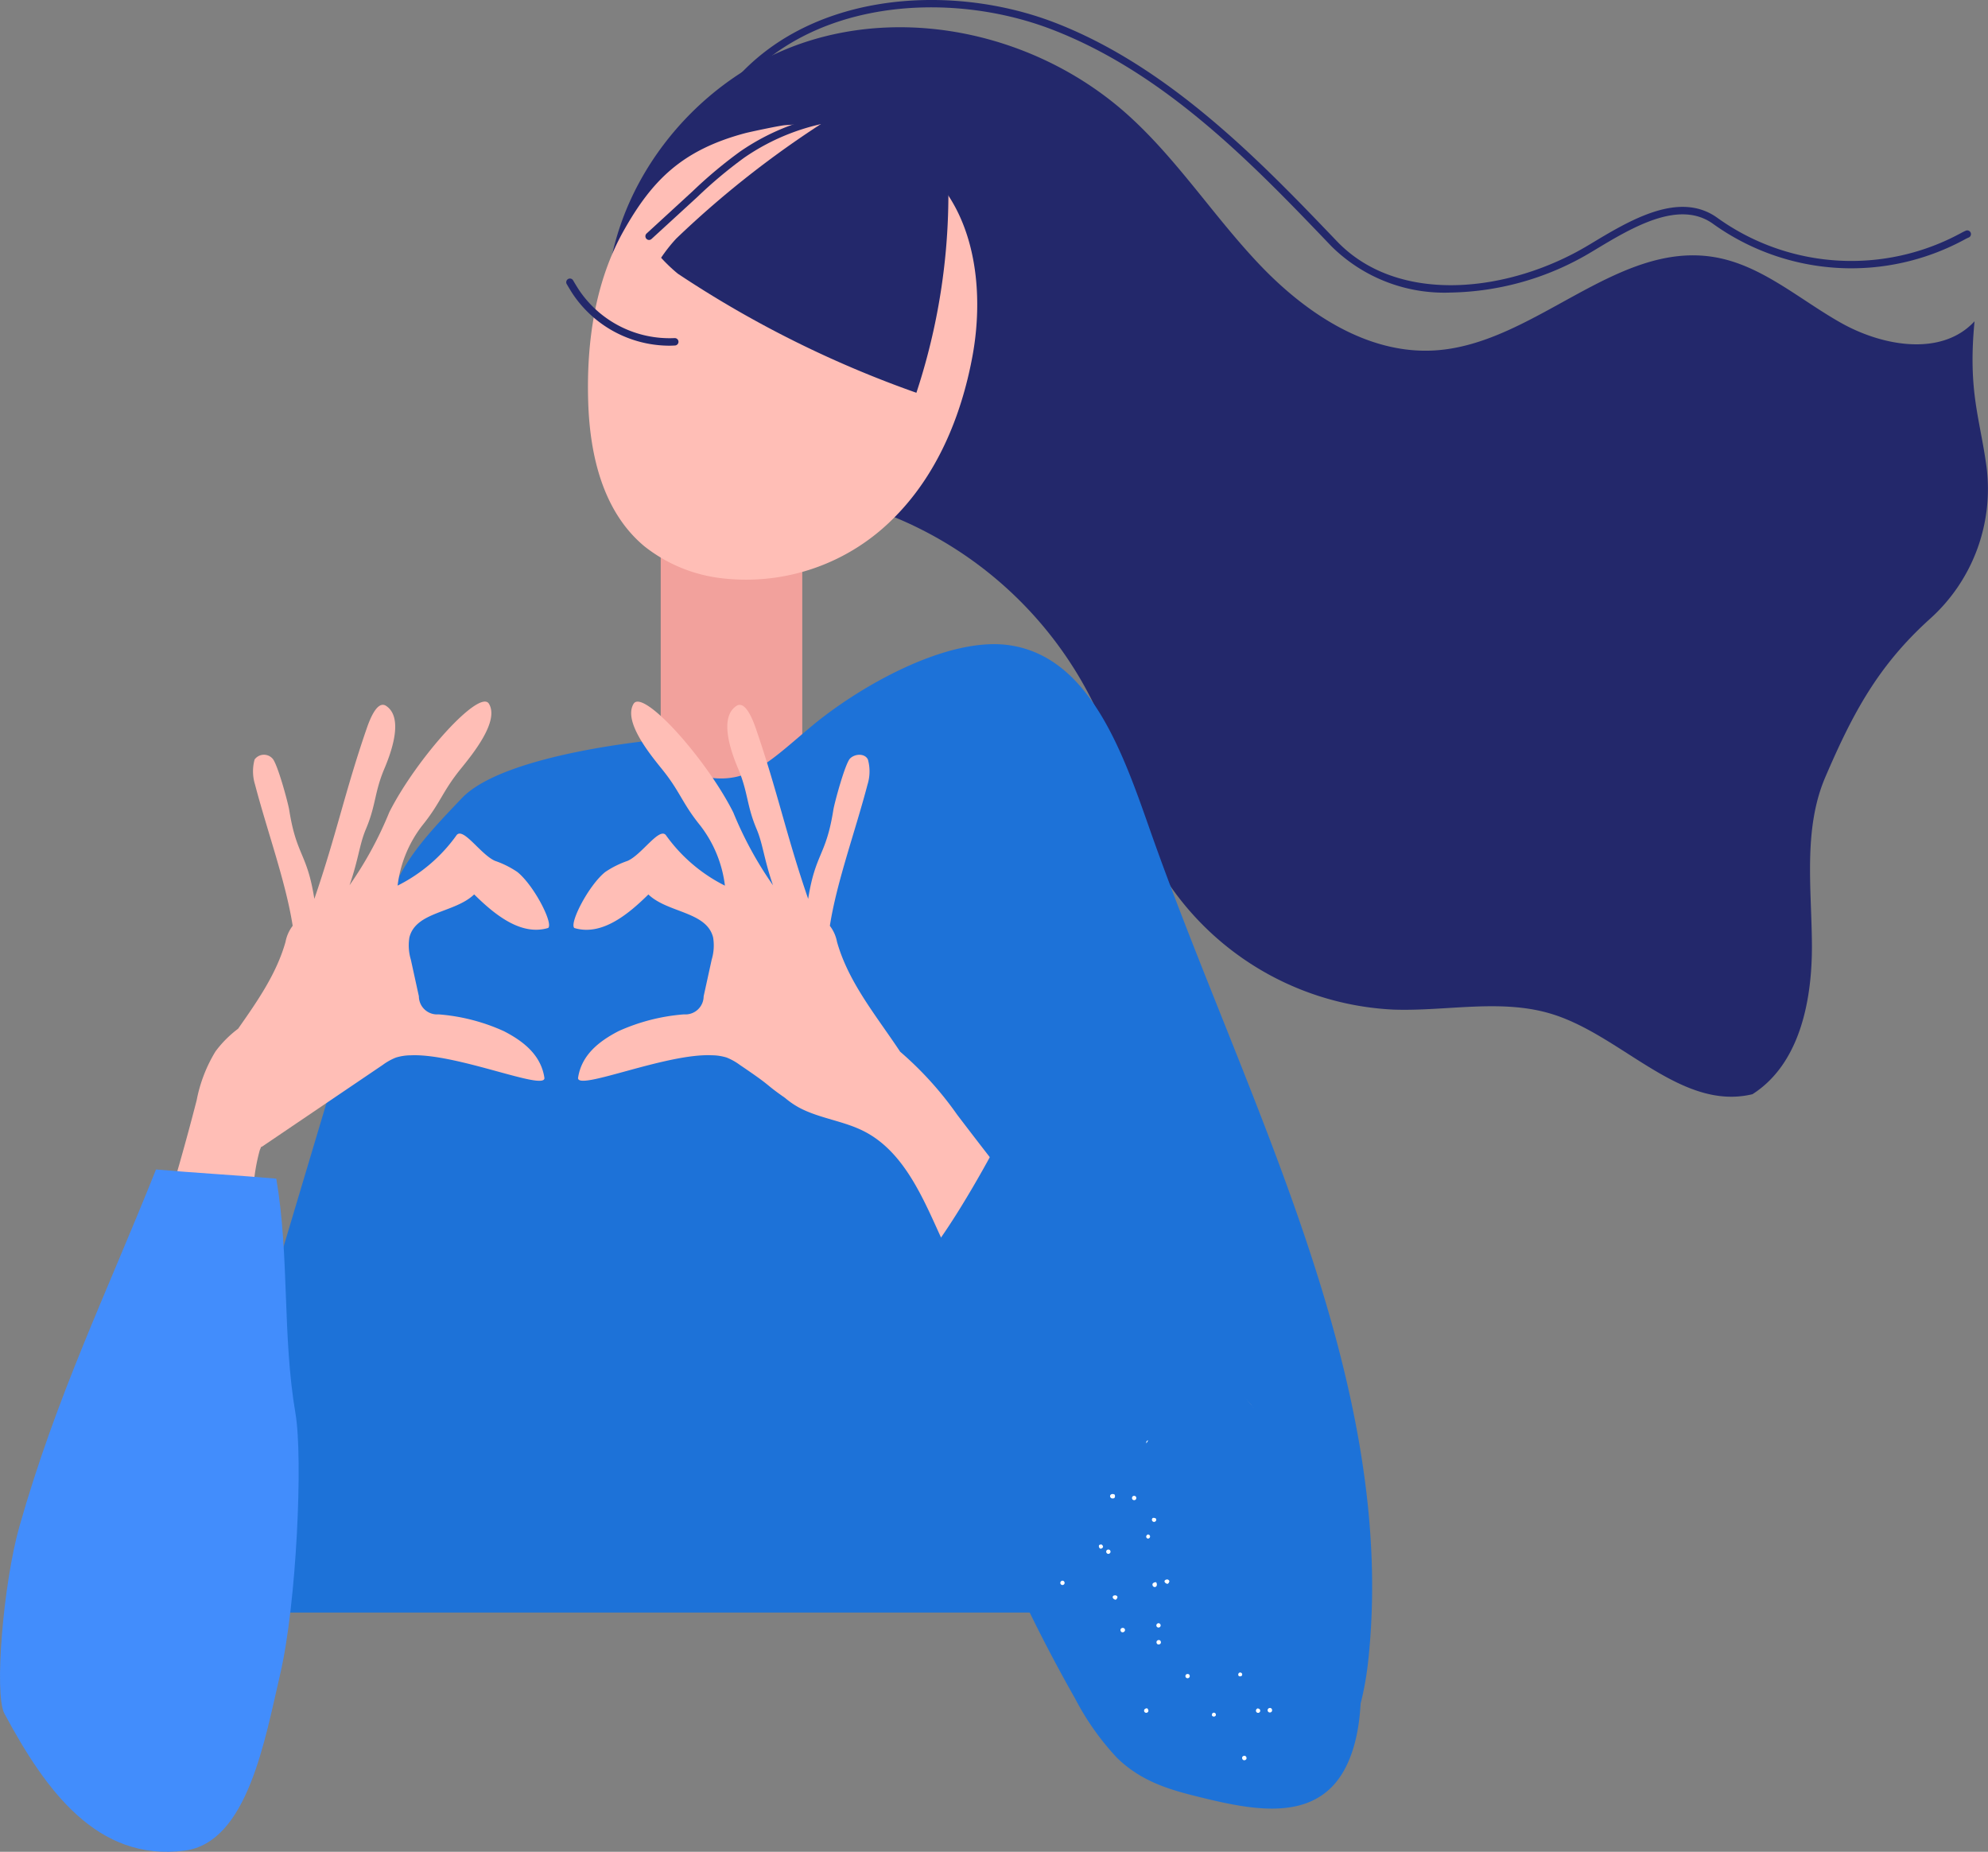 <svg xmlns="http://www.w3.org/2000/svg" xmlns:xlink="http://www.w3.org/1999/xlink" width="185.588" height="172.876" viewBox="0 0 185.588 172.876"><rect x="0" y="0" width="185.588" height="172.876" fill="#808080" stroke="none"/><defs><linearGradient id="a" x1="-101.113" y1="21.067" x2="-98.147" y2="21.067" gradientUnits="objectBoundingBox"><stop offset="0" stop-color="#428dfc"/><stop offset="1" stop-color="#1d72d8"/></linearGradient><linearGradient id="b" x1="-224.476" y1="-375.445" x2="-219.74" y2="-375.445" xlink:href="#a"/></defs><rect width="13.214" height="37.108" transform="translate(61.681 46.728)" fill="#f2a19c"/><path d="M216.521,613.762a16.025,16.025,0,0,1-1.154-6.625c.157-10.852,8.03-20.946,18.273-24.447s22.184-.623,30.282,6.579c4.687,4.171,8.118,9.563,12.446,14.111s10.106,8.389,16.361,7.992c9.292-.586,16.894-10.246,26.076-8.709,4.416.74,7.943,3.961,11.852,6.153s9.4,3.136,12.44-.163c-.635,6.576.51,9.033,1.125,13.641a16.3,16.3,0,0,1-5.284,14.137c-4.833,4.36-7.2,8.785-9.77,14.772-2.072,4.83-1.291,10.33-1.253,15.588s-1.125,11.2-5.553,14.02c-6.66,1.594-12.1-5.4-18.634-7.459-4.757-1.5-9.893-.268-14.874-.44A26.95,26.95,0,0,1,265.921,657.8c-1.7-3.6-2.568-7.529-4.057-11.216a36.042,36.042,0,0,0-21.01-20.191C231.94,623.215,220.31,622.454,216.521,613.762Z" transform="translate(-158.765 -578.66)" fill="#23286b"/><path d="M245.146,587.594c-4.535-3.195-6.675-3.553-11.959-3.174-.5.035-3.3.63-3.778.758-5.85,1.577-8.645,4.384-11.295,9.094s-3.492,10.368-3.314,15.994c.152,4.809,1.3,10.182,5.244,13.467a14.26,14.26,0,0,0,7.4,3.005,19.4,19.4,0,0,0,15.874-5.634c4-3.984,6.3-9.429,7.351-15.1C251.853,599.621,250.92,591.658,245.146,587.594Z" transform="translate(-159.889 -572.735)" fill="#ffbeb6"/><path d="M218.542,596.637a14.3,14.3,0,0,0-1.422,1.8,14.886,14.886,0,0,0,1.557,1.484,100.392,100.392,0,0,0,22.275,11.12,59.248,59.248,0,0,0,2.437-26.633c-2.451-.708-5.162-1.414-7.564-.589a10.815,10.815,0,0,0-2.186,1.122A91.1,91.1,0,0,0,218.542,596.637Z" transform="translate(-155.403 -574.374)" fill="#23286b"/><g transform="translate(60.251 10.595)"><path d="M216.961,595.774a.338.338,0,0,1-.254-.114.349.349,0,0,1,.02-.49l4.308-3.953a42.1,42.1,0,0,1,4.425-3.7,21.2,21.2,0,0,1,9.132-3.553.347.347,0,0,1,.093.688,20.536,20.536,0,0,0-8.835,3.434,41.72,41.72,0,0,0-4.349,3.641l-4.308,3.949A.343.343,0,0,1,216.961,595.774Z" transform="translate(-216.617 -583.966)" fill="#23286b"/></g><g transform="translate(52.859 26.001)"><path d="M223.665,595.523a10.9,10.9,0,0,1-8.943-4.783c-.21-.315-.4-.641-.592-.965a.344.344,0,1,1,.592-.353c.187.315.373.63.574.933a10.186,10.186,0,0,0,8.9,4.459.346.346,0,1,1,.038.691C224.044,595.517,223.854,595.523,223.665,595.523Z" transform="translate(-214.081 -589.252)" fill="#23286b"/></g><g transform="translate(67.609)"><path d="M286.962,607.642a14.981,14.981,0,0,1-11.129-4.314c-7.232-7.558-15.428-16.119-26.049-20.226-9.762-3.775-23.211-2.839-30.022,6.255a.347.347,0,0,1-.484.07.351.351,0,0,1-.067-.487c7.016-9.365,20.818-10.35,30.821-6.485,10.764,4.162,19.378,13.16,26.3,20.392,5.795,6.054,16.212,4.763,23.508.361l.134-.078c3.731-2.253,8.374-5.057,11.945-2.417a21.438,21.438,0,0,0,22.648,1.393c.152-.084.309-.163.469-.233a.346.346,0,1,1,.274.635,4.353,4.353,0,0,0-.405.2,22.149,22.149,0,0,1-23.4-1.443c-3.2-2.364-7.622.309-11.178,2.454l-.134.079A26.356,26.356,0,0,1,286.962,607.642Z" transform="translate(-219.141 -580.331)" fill="#23286b"/></g><path d="M225.868,621.228,237.182,632.3l9.876,3.059-19.627-19.207Z" transform="translate(-138.653 -511.742)" fill="#a1c3fc"/><path d="M225.138,621.8l4.554,1.411-3.832-3.751Z" transform="translate(-140.051 -505.407)" fill="#a1c3fc"/><path d="M295.742,706.095c-.1-1,15.192,9.348,17.264-10.388,2.766-26.361-11.583-52.367-20.377-77.364-2.542-7.226-5.605-16.209-13.169-17.285-5.76-.819-13.947,3.824-18.422,7.555s-6.5,6.22-12.114,4.121a3.472,3.472,0,0,1-1.982-2.871s-14.53,1.245-18.561,5.471-6.054,6.416-7.73,12.018l-19.124,64.015h96.978Z" transform="translate(-185.26 -540.827)" fill="url(#a)"/><path d="M239.29,620.8c1.895,1.871,4.361,3.9,6.908,3.133.5-.419-1.315-3.964-2.874-5.223a8.7,8.7,0,0,0-2.084-1.04c-1.326-.574-2.935-3.13-3.574-2.425a15,15,0,0,1-5.524,4.734,11.4,11.4,0,0,1,2.3-5.608c1.714-2.119,1.865-3.154,3.579-5.273,1.186-1.466,3.617-4.465,2.652-6.089-.866-1.463-6.765,5.083-9.31,10.126a34.634,34.634,0,0,1-3.708,6.809c.857-2.489.921-3.807,1.527-5.238.953-2.25.781-3.416,1.734-5.666.743-1.758,1.743-4.766.163-5.833-.813-.548-1.5,1.163-1.819,2.093-2.023,5.856-2.868,10.059-4.891,15.915-.682-4.323-1.664-3.982-2.346-8.3-.1-.641-1.1-4.346-1.568-4.807a1.077,1.077,0,0,0-1.664.1,4.193,4.193,0,0,0,.044,2.349c1.157,4.41,2.877,9.1,3.512,13.175a3.53,3.53,0,0,0-.668,1.5c-.845,2.991-2.632,5.544-4.428,8.109a10.34,10.34,0,0,0-2.113,2.122,13.737,13.737,0,0,0-1.755,4.556,237.772,237.772,0,0,1-16.961,45.827l18.859,1.376a1.806,1.806,0,0,0,2.376-2.041c.819-11.21,1.641-22.456,1.111-33.683a17.813,17.813,0,0,1,.5-6.8c.044-.12.1-.233.146-.35l.047.017,11.3-7.651a5.436,5.436,0,0,1,1.224-.682,4.792,4.792,0,0,1,1.382-.21c4.3-.2,12.563,3.358,12.481,2.113-.309-2.1-1.889-3.39-3.772-4.361A18.082,18.082,0,0,0,235.964,632a1.7,1.7,0,0,1-1.836-1.688l-.752-3.431a4.618,4.618,0,0,1-.134-2.058C233.839,622.388,237.48,622.54,239.29,620.8Z" transform="translate(-195.024 -537.303)" fill="#ffbeb6"/><path d="M213.19,681.376c-8.159,1.055-12.977-5.6-16.839-12.807-.959-1.793-.1-12.143,1.408-17.457,3.457-12.172,8.045-21.549,12.752-33.325,3.1.28,8.132.58,11.228.857,1.245,7.319.548,14.618,1.793,21.937.711,4.183.1,17.751-1.425,24.3C220.681,670.991,219.06,680.615,213.19,681.376Z" transform="translate(-195.946 -508.611)" fill="#428dfc"/><path d="M278.412,670.092c-.539-2.043-2.574-3.239-4.369-4.343-9.738-6-16.961-15.265-23.907-24.373a32.053,32.053,0,0,0-5.328-5.891c-2.2-3.326-4.815-6.433-5.894-10.251a3.529,3.529,0,0,0-.668-1.5c.633-4.075,2.355-8.765,3.512-13.175a4.156,4.156,0,0,0,.041-2.349c-.28-.589-1.2-.559-1.664-.1s-1.463,4.162-1.565,4.807c-.685,4.323-1.664,3.982-2.349,8.3-2.02-5.856-2.868-10.059-4.888-15.915-.321-.927-1.009-2.638-1.822-2.09-1.58,1.067-.577,4.075.166,5.833.95,2.25.781,3.416,1.734,5.666.6,1.431.67,2.749,1.527,5.238a34.671,34.671,0,0,1-3.711-6.809c-2.542-5.043-8.444-11.589-9.31-10.126-.962,1.624,1.469,4.623,2.655,6.089,1.714,2.119,1.863,3.154,3.579,5.273a11.431,11.431,0,0,1,2.3,5.608,15.036,15.036,0,0,1-5.526-4.734c-.638-.708-2.244,1.851-3.574,2.425a8.759,8.759,0,0,0-2.084,1.04c-1.559,1.259-3.369,4.8-2.874,5.223,2.548.767,5.013-1.262,6.911-3.133,1.807,1.734,5.448,1.585,6.045,4.022a4.577,4.577,0,0,1-.134,2.058l-.752,3.431A1.7,1.7,0,0,1,224.632,632a18.178,18.178,0,0,0-6.121,1.568c-1.88.974-3.46,2.262-3.772,4.363-.079,1.245,8.188-2.311,12.484-2.113a4.807,4.807,0,0,1,1.382.21,5.437,5.437,0,0,1,1.224.682c3.279,2.218,2.113,1.609,4.238,3.093a7.656,7.656,0,0,0,1.4.95c1.889.976,4.1,1.2,5.987,2.172,3.335,1.708,5.11,5.372,6.66,8.788l13.65,30.063,10.085-4.092C275.253,676.3,279.345,673.648,278.412,670.092Z" transform="translate(-160.775 -537.303)" fill="#ffbeb6"/><path d="M264.538,676.249c2.113-2.233,2.816-6.24,2.588-10.365a69.285,69.285,0,0,0-2.358-12.644c-1.536-6.115-11.088-17.218-17.617-22.08-1.326-.988-14.5-13.848-14.5-13.848s-4.824,9.012-7.549,11.126a145.36,145.36,0,0,0,15.39,39.659,24.8,24.8,0,0,0,3.923,5.544c2.341,2.268,5.048,2.988,7.611,3.626C256.56,678.389,261.542,679.409,264.538,676.249Z" transform="translate(-140.121 -509.52)" fill="url(#b)"/><path d="M236.6,631.82a.192.192,0,0,0,.172.224h0a.191.191,0,0,0,.224-.172h0a.193.193,0,0,0-.172-.227h0a.192.192,0,0,0-.224.175Zm1.207,19.716a.2.2,0,1,0,.236.324h0a.192.192,0,0,0,.044-.28c-.035-.146-.181-.108-.28-.044Zm3.859-3.227a.2.2,0,1,0,.236.323h0a.194.194,0,0,0,.044-.283h0c-.017-.07-.181-.105-.28-.041Zm-6.856-7.133a.339.339,0,0,0,.271.163.33.33,0,0,0,.16-.274.231.231,0,0,0-.224-.134C234.826,640.941,234.771,641.031,234.809,641.177Zm4.844-1.478a.336.336,0,0,0,.271.16.325.325,0,0,0,.16-.271c-.061-.1-.154-.154-.224-.134-.189.009-.271.146-.207.245ZM246.9,656.01a.228.228,0,0,0,.076.289.225.225,0,0,0,.289-.073h0a.224.224,0,0,0-.076-.288h0A.225.225,0,0,0,246.9,656.01Zm2.39-4.465a.211.211,0,1,0,.364.213.228.228,0,0,0-.076-.288h0a.226.226,0,0,0-.289.076Zm-15.775-15.119c.02.073.128.2.227.134.073-.018.2-.128.134-.228-.018-.07-.128-.2-.227-.134h0c-.117-.009-.169.082-.134.227Zm4.407-.942c.018.073.128.2.227.134a.187.187,0,0,0-.093-.362h0a.237.237,0,0,0-.134.227Zm6.174,16.472c-.052.093-.061.21.029.262a.214.214,0,0,0,.262-.029h0a.186.186,0,0,0-.029-.262h0a.186.186,0,0,0-.262.029Zm2.457-3.751c-.052.09-.061.21.029.262s.163.035.262-.029h0a.186.186,0,0,0-.029-.262h0a.186.186,0,0,0-.262.029Zm-7.6-4.629a.2.2,0,1,0,.28.044.191.191,0,0,0-.28-.044Zm-8.966-3.97a.2.2,0,1,0,.28.044.192.192,0,0,0-.28-.044Zm4.285-2.915a.2.2,0,0,0-.044.283.191.191,0,0,0,.28.044.2.2,0,0,0-.236-.326Zm4.267-2.984a.2.2,0,0,0-.044.283.192.192,0,0,0,.28.044.194.194,0,0,0,.041-.283A.4.4,0,0,0,238.543,633.706Zm9.63,17.972a.2.2,0,1,0,.224-.175c-.093-.052-.216.056-.224.175Zm-10.065-25.216a.2.2,0,0,0-.16.271m.965,18.471a.225.225,0,0,0,.073.289.228.228,0,0,0,.289-.076.224.224,0,0,0-.073-.289h0a.225.225,0,0,0-.289.076Zm-3.364-1.137a.228.228,0,0,0,.073.289.224.224,0,0,0,.289-.076.191.191,0,0,0-.073-.288.228.228,0,0,0-.289.076Zm2.985-4.235a.229.229,0,0,0,.076.288.194.194,0,0,0,.289-.076.354.354,0,0,0-.047-.335.362.362,0,0,0-.318.122Zm-3.894-8.319a.192.192,0,0,0-.044.28h0c.064.1.181.108.326.073.1-.064.108-.184.07-.327a.317.317,0,0,0-.353-.026Zm2.084.2a.273.273,0,0,0-.015.236.166.166,0,0,0,.251-.219h0c-.09-.055-.207-.064-.236-.017Z" transform="translate(-130.92 -491.998)" fill="#fff"/></svg>